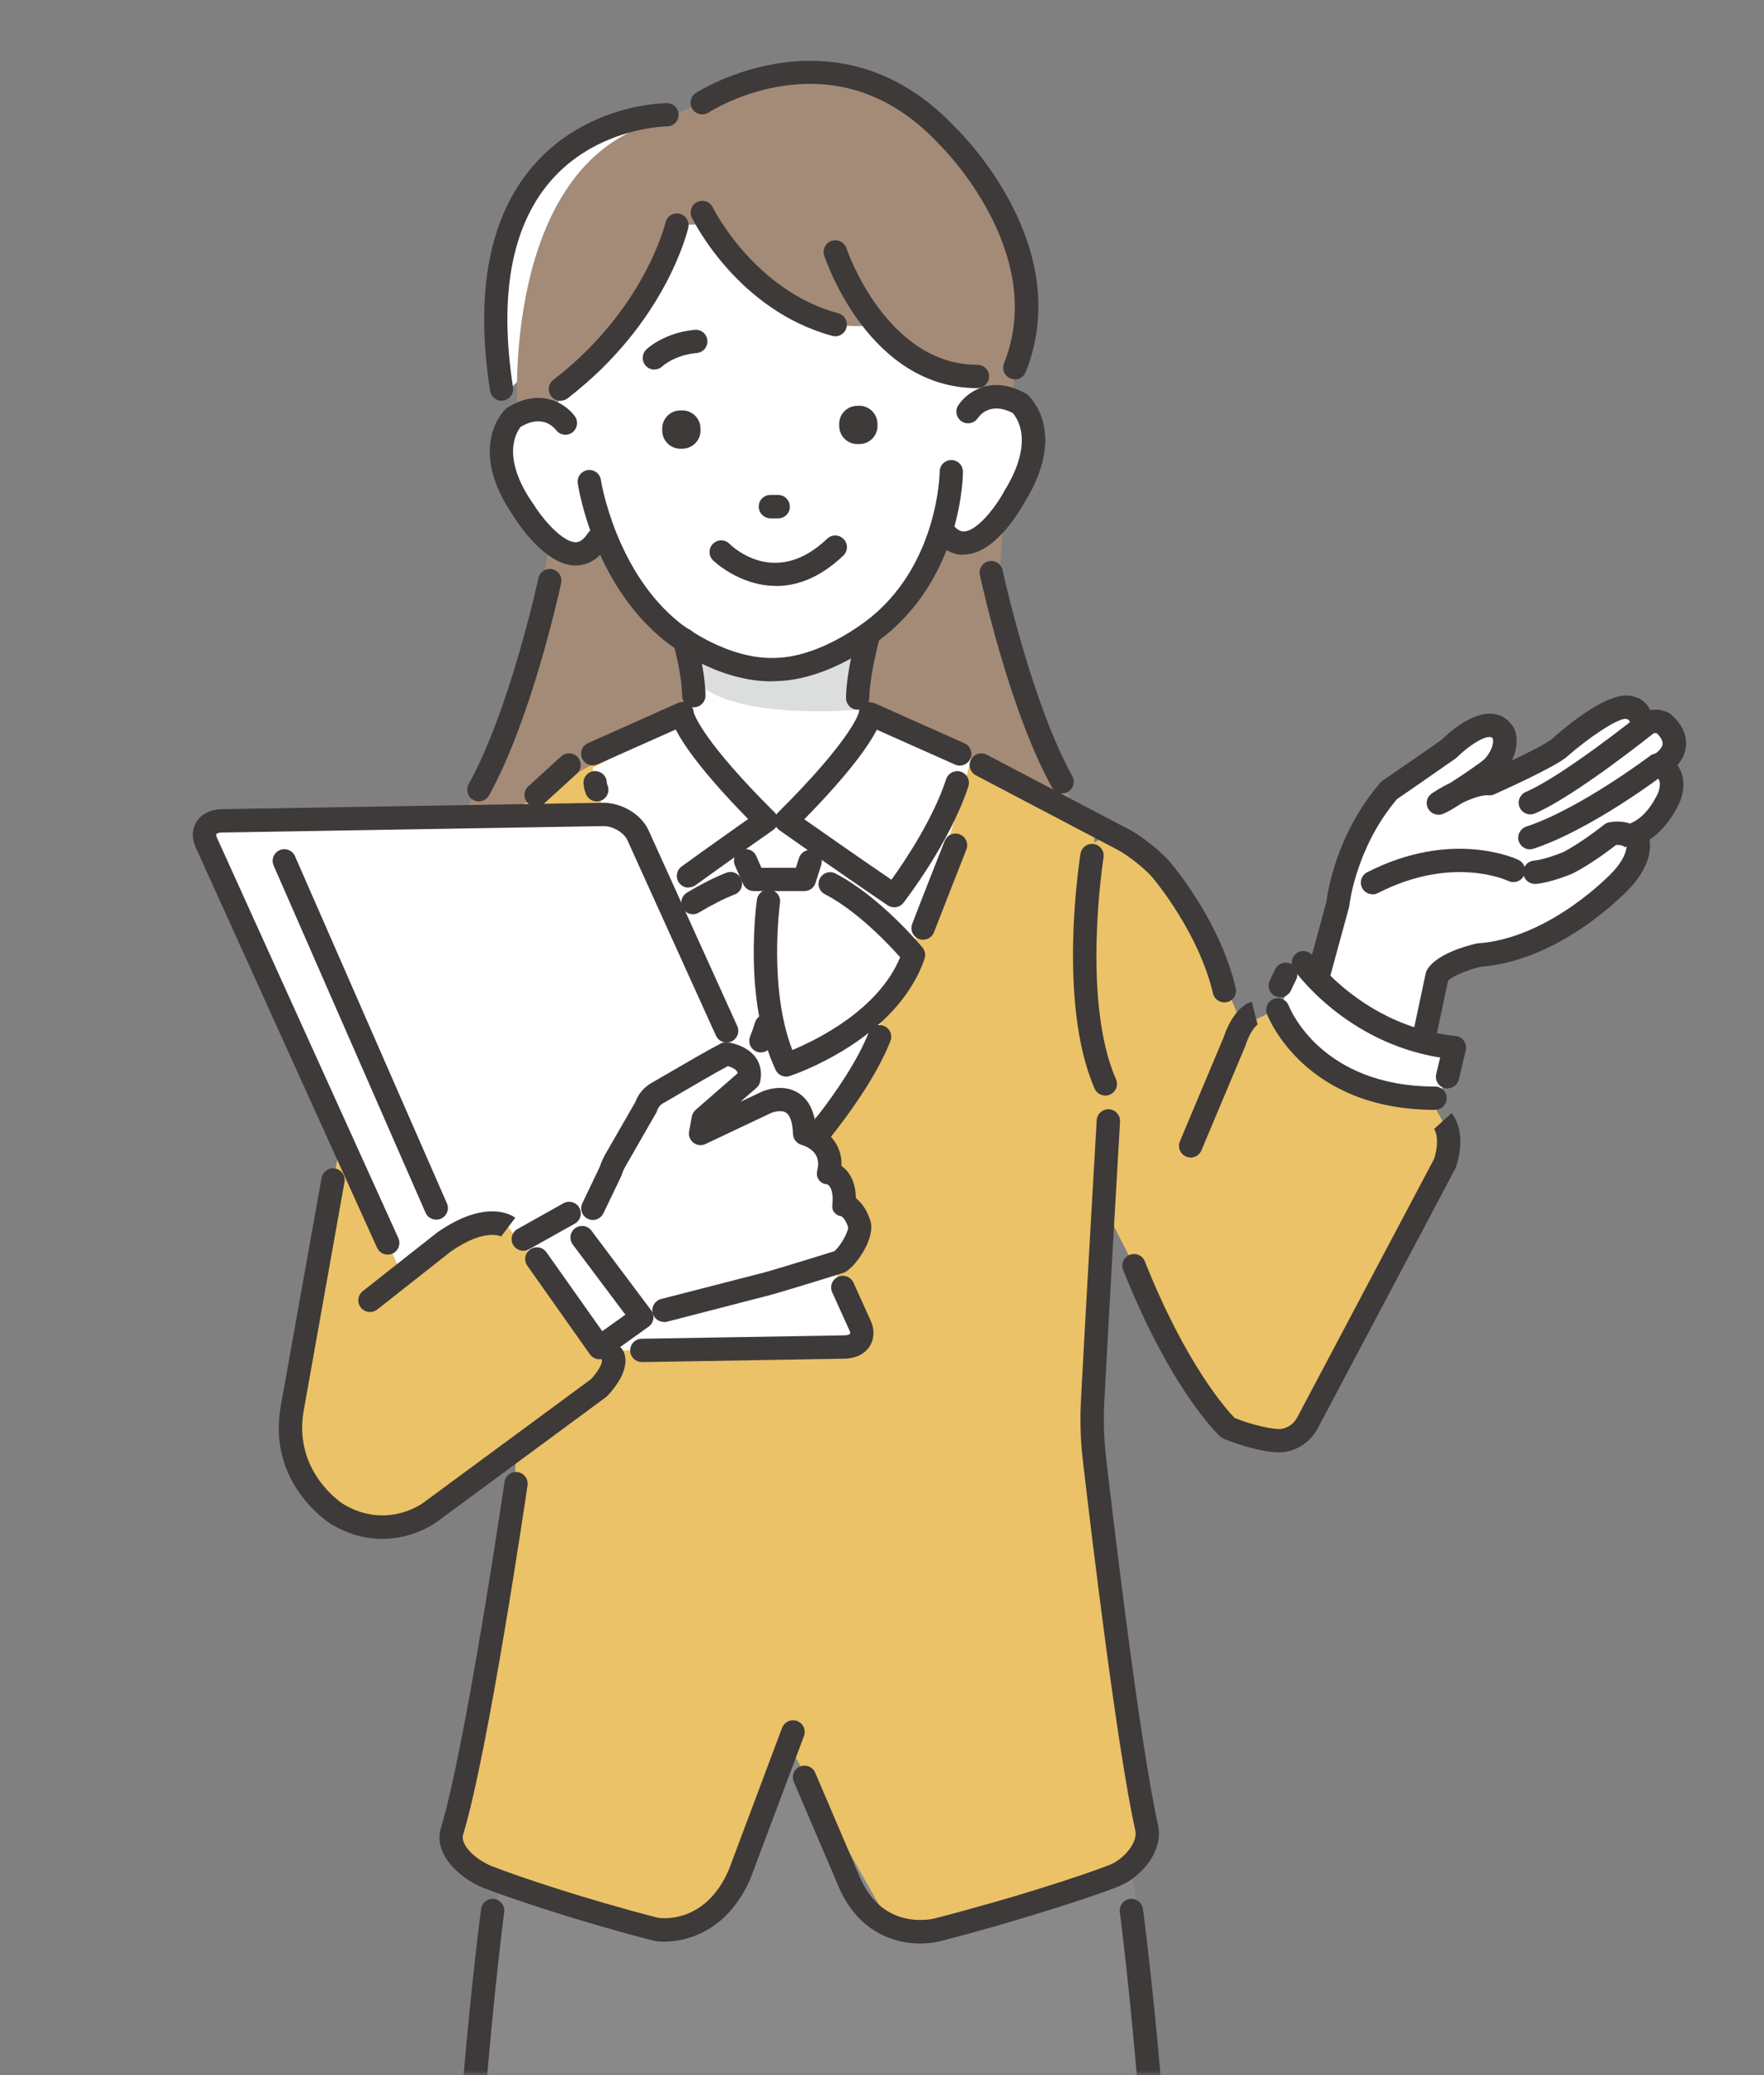 <svg width="170" height="200" viewBox="0 0 170 200" fill="none" xmlns="http://www.w3.org/2000/svg">
<rect x="0" y="0" width="170" height="200" fill="#808080" stroke="none"/>
<mask id="mask0_6_1618" style="mask-type:luminance" maskUnits="userSpaceOnUse" x="0" y="0" width="170" height="200">
<path d="M-3.05176e-05 200L170 200L170 0L-3.05176e-05 0L-3.05176e-05 200Z" fill="white"/>
</mask>
<g mask="url(#mask0_6_1618)">
<path d="M48.34 37.5C48.34 37.5 45.29 24.67 51.89 17.12C51.89 17.12 57.93 10.43 67.05 10.94L61.49 25.45L48.34 38.27V37.5Z" fill="white"/>
<path d="M49.86 39.48C49.86 39.48 48.34 16.12 63.06 11.83L67.68 9.9C67.68 9.9 79.07 1.22 91.68 14.15C91.68 14.15 102.16 21.24 97.81 35.44L96.13 57.77C96.13 57.77 99.33 69.38 102.36 75.35C102.36 75.35 104.29 78.83 104.29 82.2L43.19 81.73C43.19 81.73 45.51 76.72 48.57 70.82C48.57 70.82 51.37 63.38 52.96 52.18L49.86 39.48Z" fill="#A48B78"/>
<path d="M53.97 25.49C53.97 25.49 52.51 37.38 54.5 40.79C54.5 40.79 49.16 37.11 48.34 43.74C48.34 43.74 49.52 56.03 57.84 52.69C57.84 52.69 63.26 65.91 74.76 65.44C74.76 65.44 87.85 64.15 90.54 50.71C90.54 50.71 94.33 55.54 97.98 47.55C97.98 47.55 104.65 37.55 94.48 38.79L95.15 26.48L81.17 16.83L62.38 16.14L53.96 25.51L53.97 25.49Z" fill="white"/>
<path d="M65.23 21.69C65.23 21.69 59.27 33.18 54.57 36.33L52.97 39.67L50.7 37.5L52.54 24.28C52.54 24.28 57.55 9.17 81.14 13.16L95.22 23.25L95.88 36.34C95.88 36.34 90.79 36.49 84.46 31.2C84.46 31.2 79.78 32.76 74.25 27.84L69.52 21.57L65.24 21.69H65.23Z" fill="#A48B78"/>
<path d="M33.4 106.85L29.92 125.91L37.26 127.33L40.98 116.41L33.4 106.85Z" fill="#EBC267"/>
<path d="M123.02 108.82L128.94 87.12C128.94 87.12 129.54 81.19 133.89 76.16C133.89 76.16 136.28 74.53 139.65 72.16C139.65 72.16 143.53 68.23 144.92 70.72C144.92 70.72 145.51 72.08 143.96 73.86C143.64 74.31 138.97 77.4 138.64 77.39C138.64 77.39 141.64 75.36 143.56 75.52C143.56 75.52 148.81 73.18 150.19 72.15C150.19 72.15 155.63 67.33 157.22 68.25C157.22 68.25 158.12 68.28 158.3 69.98C158.3 69.98 159.19 69.15 160.29 69.7C160.29 69.7 162.96 71.77 159.86 73.77C159.86 73.77 161.73 74.32 160.87 76.78C160.87 76.78 159.79 79.48 157.61 80.37C157.61 80.37 158.79 82.05 156.27 84.8C156.27 84.8 150.01 91.55 142.49 92.05C142.49 92.05 139.14 92.83 138.49 94.08L134.11 114.77C134.11 114.77 126.49 113.15 123.02 108.83V108.82Z" fill="white"/>
<path d="M134.11 115.88C134.03 115.88 133.95 115.88 133.88 115.86C133.55 115.79 125.83 114.1 122.15 109.53C121.92 109.25 121.85 108.88 121.94 108.53L127.83 86.91C127.93 86.06 128.77 80.37 133.03 75.43C133.09 75.36 133.17 75.29 133.25 75.24C133.27 75.22 135.64 73.61 138.92 71.31C139.54 70.7 141.89 68.52 143.95 68.81C144.53 68.89 145.34 69.19 145.9 70.18C145.92 70.21 145.93 70.24 145.95 70.28C146.02 70.44 146.5 71.67 145.7 73.3C147.21 72.58 148.84 71.76 149.49 71.28C152.14 68.94 155.63 66.39 157.57 67.18C158.05 67.29 158.64 67.65 159.04 68.44C159.57 68.35 160.17 68.39 160.8 68.7C160.87 68.73 160.93 68.77 160.99 68.82C161.15 68.95 162.57 70.09 162.49 71.78C162.46 72.49 162.18 73.15 161.65 73.75C161.74 73.87 161.82 74 161.9 74.15C162.33 75 162.35 76.01 161.94 77.16C161.94 77.18 161.93 77.19 161.92 77.21C161.87 77.32 160.93 79.64 158.97 80.93C159.13 81.96 158.92 83.59 157.1 85.57C156.83 85.86 150.5 92.6 142.66 93.18C141.32 93.51 139.9 94.13 139.55 94.53L135.21 115.01C135.15 115.3 134.97 115.56 134.72 115.72C134.54 115.84 134.32 115.9 134.11 115.9V115.88ZM124.26 108.54C126.78 111.29 131.21 112.8 133.25 113.38L137.39 93.84C137.41 93.74 137.45 93.64 137.49 93.55C138.32 91.97 141.33 91.16 142.23 90.95C142.29 90.94 142.35 90.93 142.41 90.92C149.39 90.45 155.39 84.09 155.44 84.02C157.12 82.19 156.75 81.15 156.67 80.99C156.45 80.72 156.4 80.4 156.48 80.06C156.56 79.71 156.85 79.46 157.18 79.33C158.79 78.67 159.71 76.61 159.81 76.38C160.19 75.27 159.79 74.94 159.51 74.84C159.09 74.72 158.79 74.36 158.73 73.93C158.67 73.49 158.88 73.07 159.25 72.83C159.87 72.43 160.21 72.03 160.23 71.69C160.25 71.32 159.92 70.9 159.68 70.68C159.37 70.59 159.11 70.77 159.04 70.84C158.73 71.13 158.29 71.21 157.89 71.06C157.49 70.91 157.22 70.54 157.17 70.12C157.12 69.64 157 69.43 156.96 69.37C156.87 69.35 156.78 69.32 156.7 69.28C155.92 69.22 153.21 70.99 150.92 73.01C150.9 73.03 150.87 73.05 150.84 73.07C149.4 74.14 144.54 76.32 144 76.56C143.83 76.64 143.64 76.67 143.45 76.65C142.8 76.6 141.82 76.96 140.93 77.38C139.12 78.54 138.9 78.53 138.59 78.52C138.1 78.51 137.68 78.18 137.54 77.71C137.4 77.24 137.59 76.74 137.99 76.47C138.15 76.36 138.88 75.88 139.84 75.41C141.12 74.59 142.74 73.47 143.07 73.16C143.07 73.16 143.08 73.14 143.09 73.14C143.97 72.13 143.91 71.41 143.87 71.2C143.77 71.06 143.69 71.05 143.64 71.04C142.9 70.93 141.3 72.1 140.43 72.97C140.38 73.02 140.33 73.06 140.28 73.1C137.37 75.14 135.16 76.66 134.63 77.02C130.65 81.71 130.05 87.2 130.04 87.25C130.04 87.31 130.02 87.37 130.01 87.43L124.25 108.56L124.26 108.54ZM143.08 73.16C143.08 73.16 143.05 73.19 143.04 73.21C143.05 73.19 143.06 73.18 143.08 73.16Z" fill="#3E3A39"/>
<path d="M147.44 81.86C146.97 81.86 146.53 81.56 146.37 81.09C146.18 80.5 146.5 79.87 147.08 79.67C152.27 77.95 158.96 72.89 159.03 72.84C159.52 72.46 160.23 72.56 160.6 73.05C160.98 73.54 160.88 74.25 160.39 74.62C160.1 74.84 153.34 79.96 147.79 81.8C147.67 81.84 147.55 81.86 147.44 81.86Z" fill="#3E3A39"/>
<path d="M147.48 78.49C147.04 78.49 146.63 78.23 146.45 77.81C146.21 77.24 146.47 76.58 147.04 76.33C150.59 74.81 157.87 68.98 157.94 68.93C158.42 68.54 159.13 68.62 159.52 69.1C159.91 69.58 159.83 70.29 159.35 70.68C159.04 70.93 151.75 76.76 147.92 78.4C147.78 78.46 147.63 78.49 147.48 78.49Z" fill="#3E3A39"/>
<path d="M147.92 85.19C147.35 85.19 146.86 84.76 146.8 84.18C146.74 83.56 147.19 83.01 147.81 82.95C148.75 82.86 150.14 82.34 150.64 82.13C152.37 81.25 154.57 79.5 154.59 79.48C154.74 79.36 154.91 79.28 155.1 79.25C157.21 78.89 158.32 80.01 158.64 80.74L156.58 81.65C156.58 81.65 156.58 81.67 156.61 81.7C156.59 81.66 156.4 81.39 155.74 81.44C155.07 81.96 153.21 83.35 151.61 84.16C151.59 84.17 151.57 84.18 151.55 84.19C151.47 84.23 149.53 85.05 148.03 85.19C147.99 85.19 147.95 85.19 147.92 85.19Z" fill="#3E3A39"/>
<path d="M132.27 86.19C131.86 86.19 131.47 85.97 131.27 85.58C130.99 85.03 131.2 84.35 131.76 84.07C139.91 79.89 146.08 82.75 146.34 82.88C146.9 83.15 147.14 83.82 146.87 84.38C146.6 84.94 145.93 85.17 145.37 84.91C145.14 84.8 139.89 82.43 132.78 86.08C132.62 86.16 132.44 86.2 132.27 86.2V86.19Z" fill="#3E3A39"/>
<path d="M138.49 107.16C138.49 107.16 140.18 109.27 139.26 112.13L126.01 137.15C125.54 138.04 124.67 138.67 123.68 138.83C122.65 139 120.05 138.35 118.35 137.62C118.35 137.62 113.86 133.46 109.29 121.99L103.4 110.44L101 83.72L107.02 80.31C107.02 80.31 112.22 84.46 116.42 90.97L119.73 98.85L124.42 96.66L137.38 103.12L138.51 107.15L138.49 107.16Z" fill="#EBC267"/>
<path d="M40.84 83.07L45.29 102.09L49.85 136.2L49.57 144.05L43.56 177.7C43.56 177.7 58.66 187.6 76.43 188.22C87.78 188.62 102.51 184.2 110.51 178.2L105.35 138.22L107.36 105.83L103.94 94.98L105.52 80.29L87.15 70.33L64.84 69.19L40.83 83.05L40.84 83.07Z" fill="#EBC267"/>
<path d="M66.86 62.1L66.46 69.23L57.12 73.99C57.12 73.99 64.54 108.21 75.77 108.67C84.77 109.04 93.56 73.23 93.58 73.07C93.62 72.74 82.84 68.38 82.84 68.38L83.64 61.4L66.86 62.09V62.1Z" fill="white"/>
<path d="M67 61.5C67 61.5 74.71 66.19 82.07 61.32L83.73 60.31L82.84 68.38C82.84 68.38 70.63 69.59 67 65.58V61.49V61.5Z" fill="#DCDDDD"/>
<path d="M66.86 68.17C66.25 68.17 65.75 67.68 65.74 67.07C65.69 64.79 64.89 62.04 64.88 62.01C64.7 61.41 65.04 60.79 65.64 60.61C66.24 60.43 66.86 60.77 67.04 61.37C67.08 61.49 67.94 64.44 67.99 67.02C68 67.64 67.51 68.15 66.89 68.17H66.87H66.86Z" fill="#3E3A39"/>
<path d="M82.65 68.4H82.63C82.01 68.39 81.52 67.87 81.53 67.25C81.58 64.68 82.52 61.26 82.56 61.11C82.73 60.51 83.35 60.16 83.94 60.33C84.54 60.5 84.89 61.11 84.72 61.71C84.72 61.74 83.82 65.01 83.77 67.3C83.76 67.91 83.26 68.4 82.65 68.4Z" fill="#3E3A39"/>
<path d="M74.36 65.67C68.98 65.67 64.36 62 64.16 61.84C57.2 56.34 55.74 46.99 55.68 46.59C55.59 45.98 56.01 45.4 56.63 45.31C57.25 45.22 57.82 45.64 57.91 46.26C57.92 46.35 59.31 55.13 65.57 60.08C65.62 60.12 70 63.58 74.71 63.41C79.46 63.31 84.06 59.39 84.1 59.35C90.45 54.03 90.56 45.54 90.56 45.46C90.56 44.84 91.06 44.34 91.68 44.34C92.3 44.34 92.8 44.84 92.8 45.46C92.8 45.85 92.71 55.06 85.55 61.06C85.35 61.23 80.32 65.54 74.76 65.65C74.62 65.65 74.49 65.65 74.35 65.65L74.36 65.67Z" fill="#3E3A39"/>
<path d="M63.06 35.62C62.77 35.62 62.48 35.51 62.26 35.28C61.83 34.84 61.84 34.12 62.28 33.69C62.35 33.62 63.97 32.07 66.95 31.79C67.57 31.73 68.12 32.19 68.17 32.8C68.23 33.42 67.77 33.97 67.16 34.02C65 34.22 63.86 35.28 63.85 35.29C63.63 35.5 63.35 35.61 63.07 35.61L63.06 35.62Z" fill="#3E3A39"/>
<path d="M75 49.96H74.23C73.61 49.94 73.11 49.43 73.12 48.81C73.12 48.19 73.64 47.7 74.26 47.7H75.01C75.63 47.72 76.13 48.23 76.12 48.85C76.12 49.46 75.61 49.96 75 49.96Z" fill="#3E3A39"/>
<path d="M82.765 39.109L82.575 39.114C81.609 39.14 80.847 39.945 80.874 40.911L80.879 41.101C80.905 42.067 81.71 42.829 82.676 42.802L82.866 42.797C83.832 42.771 84.594 41.966 84.567 41L84.562 40.81C84.536 39.844 83.731 39.082 82.765 39.109Z" fill="#3E3A39"/>
<path d="M65.708 39.555L65.518 39.56C64.552 39.587 63.79 40.391 63.817 41.358L63.822 41.547C63.849 42.514 64.653 43.275 65.619 43.248L65.809 43.243C66.775 43.217 67.537 42.412 67.51 41.446L67.505 41.256C67.479 40.29 66.674 39.528 65.708 39.555Z" fill="#3E3A39"/>
<path d="M74.79 56.47C71.25 56.47 68.75 54.04 68.71 54C68.27 53.56 68.27 52.85 68.71 52.41C69.15 51.97 69.86 51.97 70.3 52.41C70.75 52.85 74.83 56.59 79.72 51.92C80.17 51.49 80.88 51.51 81.31 51.96C81.74 52.41 81.72 53.12 81.27 53.55C78.95 55.76 76.72 56.48 74.79 56.48V56.47Z" fill="#3E3A39"/>
<path d="M117.99 96.61C117.48 96.61 117.02 96.26 116.9 95.75C115.54 89.99 111.48 85.07 111.02 84.52C110.33 83.71 108.55 82.31 107.62 81.86L94.05 74.73C93.5 74.44 93.29 73.76 93.58 73.21C93.87 72.66 94.55 72.45 95.1 72.74L108.64 79.85C109.84 80.43 111.84 82 112.74 83.07C113.55 84.02 117.64 89.09 119.09 95.23C119.23 95.83 118.86 96.44 118.26 96.58C118.17 96.6 118.09 96.61 118 96.61H117.99Z" fill="#3E3A39"/>
<path d="M51.67 77.75C51.36 77.75 51.06 77.63 50.84 77.38C50.42 76.92 50.45 76.21 50.91 75.79L54.08 72.9C54.54 72.48 55.25 72.51 55.67 72.97C56.09 73.43 56.06 74.14 55.6 74.56L52.43 77.45C52.21 77.65 51.94 77.74 51.67 77.74V77.75Z" fill="#3E3A39"/>
<path d="M48.47 139.35C47.87 139.35 47.37 138.88 47.35 138.27C47.17 133.72 44.41 104.86 44.38 104.57C44.32 103.95 44.77 103.4 45.39 103.34C46.01 103.28 46.56 103.73 46.62 104.35C46.73 105.54 49.41 133.57 49.6 138.18C49.62 138.8 49.14 139.32 48.52 139.35C48.5 139.35 48.49 139.35 48.47 139.35Z" fill="#3E3A39"/>
<path d="M55.49 54.51C55.49 54.51 55.46 54.51 55.45 54.51C52.54 54.47 49.91 50.42 49.54 49.83C44.91 43.17 48.55 39.59 48.71 39.44L48.79 39.36L48.88 39.3C52.11 37.27 54.56 38.95 55.4 40.12C55.76 40.62 55.65 41.33 55.14 41.69C54.64 42.05 53.94 41.94 53.58 41.44C53.37 41.17 52.26 39.91 50.19 41.13C49.84 41.55 48.17 43.95 51.39 48.57L51.43 48.62C52.36 50.12 54.22 52.24 55.47 52.26C55.62 52.26 56.08 52.26 56.64 51.41C56.98 50.89 57.67 50.74 58.19 51.08C58.71 51.42 58.86 52.11 58.52 52.63C57.52 54.17 56.32 54.5 55.48 54.5L55.49 54.51Z" fill="#3E3A39"/>
<path d="M92.88 53.48C92.05 53.48 90.93 53.16 89.92 51.77C89.55 51.27 89.66 50.57 90.16 50.2C90.66 49.83 91.36 49.94 91.73 50.44C92.33 51.26 92.79 51.23 92.94 51.22C94.18 51.14 95.93 48.92 96.77 47.36L96.8 47.3C99.75 42.54 97.98 40.23 97.59 39.8C95.46 38.7 94.42 40.02 94.23 40.3C93.89 40.81 93.19 40.95 92.68 40.62C92.17 40.28 92.01 39.6 92.34 39.08C93.12 37.86 95.47 36.05 98.8 37.9L98.9 37.95L98.99 38.02C99.16 38.16 102.99 41.54 98.73 48.44C98.39 49.05 96 53.24 93.09 53.44C93.02 53.44 92.95 53.44 92.87 53.44L92.88 53.48Z" fill="#3E3A39"/>
<path d="M76.43 113.25C76.16 113.25 75.88 113.15 75.67 112.95C75.22 112.53 75.19 111.82 75.61 111.36C75.67 111.3 81.6 104.87 83.72 99.51C83.95 98.93 84.6 98.65 85.18 98.88C85.76 99.11 86.04 99.76 85.81 100.34C83.53 106.1 77.51 112.62 77.25 112.9C77.03 113.14 76.73 113.26 76.43 113.26V113.25Z" fill="#3E3A39"/>
<path d="M114.74 111.56C114.59 111.56 114.45 111.53 114.31 111.47C113.74 111.23 113.47 110.57 113.71 110L117.91 100.01C118.87 97.13 120.35 96.61 120.63 96.54L121.19 98.72C121.19 98.72 121.22 98.72 121.28 98.69C121.28 98.69 120.6 99.02 120.03 100.76L120 100.85L115.78 110.88C115.6 111.31 115.18 111.57 114.74 111.57V111.56Z" fill="#3E3A39"/>
<path d="M106.52 105.59C106.09 105.59 105.67 105.34 105.49 104.92C101.88 96.66 104.04 82.86 104.13 82.28C104.23 81.67 104.81 81.25 105.42 81.35C106.03 81.45 106.45 82.02 106.35 82.64C106.33 82.78 104.2 96.37 107.55 104.02C107.8 104.59 107.54 105.25 106.97 105.5C106.82 105.56 106.67 105.59 106.52 105.59Z" fill="#3E3A39"/>
<path d="M45.11 101.05C44.96 101.05 44.81 101.02 44.66 100.96C44.09 100.71 43.83 100.05 44.08 99.48C47.41 91.87 45.54 82.79 45.52 82.7C45.39 82.09 45.78 81.5 46.38 81.37C46.99 81.24 47.58 81.63 47.71 82.23C47.8 82.63 49.76 92.1 46.13 100.38C45.95 100.8 45.53 101.05 45.1 101.05H45.11Z" fill="#3E3A39"/>
<path d="M75.36 87.49C75.36 87.49 75.72 96.93 72.02 103C72.02 103 62.64 98.75 60.91 91.16C60.91 91.16 65.28 86.88 69.61 85.19L74.4 83.71L75.36 87.48V87.49Z" fill="white"/>
<path d="M74.07 86.85C74.07 86.85 72.73 96.2 75.77 102.63C75.77 102.63 85.54 99.39 88.05 92.02C88.05 92.02 84.15 87.3 80.02 85.17L75.41 83.2L74.06 86.85H74.07Z" fill="white"/>
<path d="M71.3 81.65L72.66 84.76H77.53L78.52 81.66L74.93 79.8L71.3 81.65Z" fill="white"/>
<path d="M77.53 85.88H72.65C72.2 85.88 71.8 85.62 71.62 85.21L70.83 83.42C70.58 82.85 70.83 82.19 71.41 81.94C71.98 81.69 72.64 81.94 72.89 82.52L73.38 83.64H76.7L77 82.7C77.19 82.11 77.82 81.78 78.41 81.97C79 82.16 79.33 82.79 79.14 83.38L78.59 85.1C78.44 85.57 78.01 85.88 77.52 85.88H77.53Z" fill="#3E3A39"/>
<path d="M57.51 77.24C57.03 77.24 56.59 76.93 56.44 76.45L56.37 76.24C56.3 76.04 56.29 75.96 56.26 75.75L56.24 75.58C56.16 74.96 56.6 74.4 57.22 74.33C57.84 74.26 58.4 74.69 58.47 75.31L58.5 75.54L58.58 75.78C58.77 76.37 58.44 77 57.85 77.19C57.74 77.23 57.62 77.24 57.51 77.24Z" fill="#3E3A39"/>
<path d="M66.35 85.55C66 85.55 65.66 85.39 65.44 85.08C65.08 84.58 65.19 83.87 65.69 83.51C68.38 81.56 70.77 79.88 72.1 78.94C67.68 74.43 65.86 71.76 65.12 70.31L57.58 73.67C57.01 73.92 56.35 73.67 56.1 73.1C55.85 72.53 56.1 71.87 56.67 71.62L65.27 67.78C65.61 67.63 66.01 67.6 66.33 67.8C66.64 68 66.83 68.28 66.85 68.64C66.94 68.97 67.86 71.55 74.64 78.29C74.88 78.53 75 78.85 74.97 79.19C74.94 79.52 74.77 79.82 74.49 80.01C74.46 80.03 71.09 82.38 67.02 85.32C66.82 85.46 66.59 85.53 66.36 85.53L66.35 85.55Z" fill="#3E3A39"/>
<path d="M86.17 87.44C85.95 87.44 85.73 87.38 85.54 87.25C80.64 83.93 75.18 80.06 75.12 80.02C74.85 79.83 74.68 79.53 74.65 79.2C74.62 78.87 74.74 78.54 74.98 78.31C81.76 71.57 82.68 68.99 82.77 68.66C82.79 68.3 82.98 68.02 83.29 67.82C83.61 67.62 84 67.65 84.35 67.8L92.95 71.64C93.52 71.89 93.77 72.56 93.52 73.12C93.27 73.69 92.6 73.94 92.04 73.69L84.5 70.33C83.76 71.78 81.94 74.45 77.51 78.96C79.2 80.15 82.6 82.53 85.91 84.79C87.15 83.06 89.92 78.97 91.18 75.1C91.37 74.51 92.01 74.19 92.6 74.38C93.19 74.57 93.51 75.21 93.32 75.8C91.55 81.22 87.24 86.78 87.06 87.02C86.84 87.3 86.51 87.45 86.17 87.45V87.44Z" fill="#3E3A39"/>
<path d="M125.6 92.8C125.6 92.8 130.67 100.02 140.17 100.98L138.72 105.84C127.83 107.03 123.15 97.33 123.15 97.33L125.61 92.8H125.6Z" fill="white"/>
<path d="M138.3 106.97C125.76 106.97 122.24 98.11 122.1 97.73C121.88 97.15 122.17 96.5 122.75 96.28C123.33 96.06 123.98 96.35 124.2 96.93C124.32 97.24 127.36 104.72 138.3 104.72C138.92 104.72 139.42 105.22 139.42 105.84C139.42 106.46 138.92 106.96 138.3 106.96V106.97Z" fill="#3E3A39"/>
<path d="M139.5 104.91C139.41 104.91 139.32 104.9 139.24 104.88C138.64 104.74 138.27 104.13 138.41 103.52L138.79 101.93C129.72 100.47 124.9 93.74 124.69 93.44C124.33 92.93 124.46 92.23 124.96 91.87C125.47 91.51 126.17 91.64 126.52 92.14C126.57 92.21 131.44 98.96 140.28 99.85C140.6 99.88 140.9 100.05 141.08 100.32C141.27 100.58 141.33 100.92 141.26 101.23L140.59 104.03C140.47 104.55 140.01 104.89 139.5 104.89V104.91Z" fill="#3E3A39"/>
<path d="M123.38 96.12C123.22 96.12 123.05 96.08 122.9 96.01C122.34 95.74 122.1 95.07 122.37 94.51L122.89 93.42C123.16 92.86 123.83 92.62 124.39 92.89C124.95 93.16 125.19 93.83 124.92 94.39L124.4 95.48C124.21 95.88 123.8 96.12 123.38 96.12Z" fill="#3E3A39"/>
<path d="M123.29 139.98C121.72 139.98 119.25 139.23 117.9 138.65C117.78 138.6 117.68 138.53 117.58 138.44C117.39 138.26 112.85 133.98 108.24 122.4C108.01 121.82 108.29 121.17 108.87 120.94C109.45 120.71 110.1 120.99 110.33 121.57C114.3 131.54 118.23 135.89 118.98 136.66C120.68 137.36 122.84 137.82 123.49 137.72C124.13 137.62 124.7 137.2 125.01 136.62L138.21 111.69C138.84 109.65 138.21 108.8 138.19 108.77L138.22 108.8L139.88 107.28C140.04 107.46 141.41 109.09 140.32 112.47C140.3 112.53 140.27 112.59 140.24 112.65L126.99 137.67C126.35 138.87 125.18 139.72 123.84 139.94C123.67 139.97 123.48 139.98 123.28 139.98H123.29Z" fill="#3E3A39"/>
<path d="M38.06 121.35L19.86 81.18C19.35 80.06 20.02 79.13 21.36 79.11L58.13 78.49C59.46 78.47 60.96 79.36 61.46 80.48L82.87 127.74C83.38 128.86 82.71 129.79 81.37 129.81L42.3 130.43L38.05 121.34L38.06 121.35Z" fill="white"/>
<path d="M59.27 111.86L62.25 106.67C62.44 106.1 62.83 105.62 63.36 105.33C64.81 104.51 67.76 102.72 69.97 101.56C69.97 101.56 72.61 101.88 72.15 103.99L67.76 107.81L67.5 109.24L73.84 106.24C73.84 106.24 77.4 104.62 77.54 109.26C77.54 109.26 80.61 110.1 79.86 113.03C79.86 113.03 81.61 113.24 81.34 116.12C81.34 116.12 82.27 116.3 82.81 117.96C83.12 118.92 81.77 121.06 80.93 121.61C80.93 121.61 74.06 123.75 73.39 123.87L59.97 127.34C59.97 127.34 55.86 121.67 55.03 119.94L58.85 112.86C58.95 112.51 59.1 112.18 59.28 111.86H59.27Z" fill="white"/>
<path d="M63.99 127.41C63.49 127.41 63.03 127.07 62.9 126.57C62.74 125.97 63.11 125.36 63.71 125.2L73.1 122.78C73.1 122.78 73.16 122.77 73.19 122.76C73.63 122.68 77.2 121.59 80.41 120.59C80.97 120.13 81.78 118.73 81.73 118.26C81.49 117.53 81.18 117.28 81.07 117.21C80.79 117.19 80.6 117.07 80.4 116.85C80.19 116.62 80.19 116.32 80.22 116.01C80.34 114.71 79.96 114.23 79.7 114.14C79.37 114.13 79.11 113.97 78.91 113.71C78.7 113.44 78.69 113.08 78.77 112.75C79.2 111.05 77.71 110.48 77.24 110.34C76.77 110.2 76.44 109.78 76.42 109.29C76.39 108.22 76.15 107.48 75.74 107.23C75.29 106.95 74.54 107.17 74.31 107.27L67.99 110.26C67.61 110.44 67.16 110.39 66.83 110.14C66.5 109.88 66.33 109.46 66.41 109.05L66.67 107.62C66.72 107.37 66.85 107.14 67.04 106.97L71.09 103.44C71.08 103.33 71.04 103.27 71.01 103.24C70.86 103.02 70.48 102.85 70.15 102.75C68.77 103.49 67.13 104.45 65.8 105.23C65.06 105.66 64.41 106.05 63.92 106.32C63.64 106.48 63.43 106.73 63.33 107.04C63.31 107.11 63.28 107.18 63.24 107.25L60.26 112.44C60.12 112.68 60.01 112.94 59.93 113.2C59.91 113.26 59.89 113.31 59.87 113.36L58.15 116.94C57.88 117.5 57.21 117.74 56.65 117.47C56.09 117.2 55.85 116.53 56.12 115.97L57.8 112.46C57.93 112.06 58.1 111.68 58.3 111.31L61.23 106.21C61.52 105.42 62.08 104.77 62.81 104.36C63.29 104.09 63.93 103.71 64.66 103.29C66.13 102.43 67.96 101.36 69.45 100.58C69.65 100.47 69.88 100.43 70.11 100.46C70.3 100.48 71.97 100.72 72.84 101.94C73.16 102.39 73.49 103.16 73.26 104.24C73.21 104.48 73.08 104.69 72.9 104.85L71.36 106.19L73.37 105.24C73.58 105.14 75.38 104.37 76.92 105.33C77.87 105.92 78.44 106.98 78.61 108.48C79.9 109.1 81.19 110.41 81.09 112.37C81.8 112.87 82.46 113.82 82.48 115.48C82.95 115.84 83.5 116.49 83.87 117.62C84.4 119.25 82.64 121.84 81.53 122.56C81.44 122.62 81.35 122.66 81.25 122.69C79.66 123.18 74.53 124.78 73.63 124.97L64.27 127.39C64.18 127.41 64.08 127.43 63.99 127.43V127.41Z" fill="#3E3A39"/>
<path d="M35.65 125.33L42.74 119.74C46.99 116.76 48.98 118.27 48.98 118.27L59.04 130.7C59.04 130.7 59.67 131.65 57.71 133.77L41.47 145.75C41.47 145.75 37.37 148.88 32.45 145.91C32.45 145.91 27.01 142.47 28.15 135.81L29.92 125.9L35.65 125.32V125.33Z" fill="#EBC267"/>
<path d="M35.65 126.45C35.32 126.45 34.99 126.3 34.77 126.02C34.39 125.53 34.47 124.83 34.96 124.44L42.05 118.85C42.05 118.85 42.08 118.82 42.1 118.81C46.88 115.45 49.39 117.16 49.66 117.37L48.3 119.16C48.3 119.16 48.31 119.17 48.34 119.19C48.32 119.19 46.79 118.28 43.42 120.64L36.36 126.21C36.15 126.37 35.91 126.45 35.67 126.45H35.65Z" fill="#3E3A39"/>
<path d="M36.83 148.32C35.35 148.32 33.66 147.95 31.87 146.87C31.6 146.7 25.79 142.94 27.04 135.62L30.99 113.53C31.1 112.92 31.68 112.51 32.29 112.62C32.9 112.73 33.31 113.31 33.2 113.92L29.26 136C28.27 141.8 32.86 144.82 33.06 144.95C37.25 147.48 40.76 144.87 40.79 144.84L56.96 132.92C57.84 131.95 58.02 131.34 58.02 131.15C57.8 130.66 57.96 130.06 58.43 129.76C58.95 129.42 59.65 129.56 59.99 130.08C60.25 130.48 60.92 131.97 58.54 134.53C58.49 134.58 58.44 134.63 58.38 134.67L42.14 146.65C42.02 146.74 39.9 148.32 36.84 148.32H36.83Z" fill="#3E3A39"/>
<path d="M50.57 119.69L54.99 117.21L61.85 126.97L57.77 129.89L50.57 119.69Z" fill="white"/>
<path d="M57.77 131.01C57.71 131.01 57.64 131.01 57.58 130.99C57.29 130.94 57.02 130.77 56.85 130.53L50.82 121.99C50.46 121.48 50.58 120.78 51.09 120.42C51.6 120.06 52.3 120.18 52.66 120.69L58.04 128.3L60.27 126.71L55.2 119.95C54.83 119.45 54.93 118.75 55.42 118.38C55.92 118.01 56.62 118.11 56.99 118.6L62.75 126.28C62.93 126.52 63.01 126.83 62.96 127.13C62.91 127.43 62.75 127.7 62.5 127.87L58.42 130.79C58.23 130.93 58 131 57.77 131V131.01Z" fill="#3E3A39"/>
<path d="M50.43 120.55C50.04 120.55 49.66 120.34 49.45 119.98C49.15 119.44 49.34 118.75 49.88 118.45L54.3 115.97C54.84 115.67 55.53 115.86 55.83 116.4C56.13 116.94 55.94 117.63 55.4 117.93L50.98 120.41C50.81 120.51 50.62 120.55 50.43 120.55Z" fill="#3E3A39"/>
<path d="M48.24 181.92C47.06 183.7 41.27 237.45 46.59 250.09C46.59 250.09 89.23 258.75 110.52 248.6C110.52 248.6 113.85 205.43 108.91 179.73L86.08 186L76.44 168.96L68.89 184.13L64.85 186.58L48.24 181.92Z" fill="#898989"/>
<path d="M64.08 187.14C63.68 187.14 63.33 187.11 63.02 187.05C62.99 187.05 62.97 187.04 62.94 187.03C56.2 185.31 49.32 183.02 46.58 181.95C44.41 181.1 41.71 178.75 42.49 176.18C44.88 168.31 48.59 143.08 48.62 142.83C48.71 142.22 49.28 141.79 49.89 141.88C50.5 141.97 50.93 142.54 50.84 143.15C50.69 144.19 47.07 168.79 44.63 176.83C44.33 177.81 45.87 179.26 47.39 179.86C50.07 180.91 56.81 183.15 63.44 184.84C63.85 184.9 68.01 185.38 70.24 180.2L75.37 166.53C75.59 165.95 76.24 165.66 76.82 165.87C77.4 166.09 77.7 166.74 77.48 167.32L72.34 181.01C72.34 181.01 72.33 181.04 72.32 181.06C70.24 185.9 66.47 187.13 64.07 187.13L64.08 187.14Z" fill="#3E3A39"/>
<path d="M109.92 251.22C109.83 251.22 109.74 251.21 109.65 251.19C109.05 251.04 108.68 250.43 108.83 249.83C113.82 229.9 107.98 184.74 107.92 184.28C107.84 183.66 108.27 183.1 108.89 183.02C109.5 182.94 110.07 183.37 110.15 183.99C110.4 185.86 116.11 230.03 111.01 250.37C110.88 250.88 110.42 251.22 109.92 251.22Z" fill="#3E3A39"/>
<path d="M46.59 251.22C46.09 251.22 45.63 250.88 45.5 250.37C40.41 230.02 46.12 185.86 46.36 183.99C46.44 183.37 47.01 182.94 47.62 183.02C48.24 183.1 48.67 183.67 48.59 184.28C48.53 184.73 42.69 229.89 47.68 249.83C47.83 250.43 47.46 251.04 46.86 251.19C46.77 251.21 46.68 251.22 46.59 251.22Z" fill="#3E3A39"/>
<path d="M88.96 90.57C88.83 90.57 88.69 90.55 88.56 90.5C87.98 90.28 87.69 89.63 87.91 89.05C88.63 87.15 91.01 81.11 91.04 81.05C91.27 80.47 91.92 80.19 92.5 80.42C93.08 80.65 93.36 81.3 93.13 81.88C93.11 81.94 90.73 87.97 90.01 89.85C89.84 90.3 89.41 90.57 88.96 90.57Z" fill="#3E3A39"/>
<path d="M37.36 120.92C36.93 120.92 36.52 120.67 36.34 120.26L18.85 81.65C18.46 80.8 18.5 79.9 18.94 79.2C19.41 78.45 20.29 78.01 21.35 77.99L58.12 77.37C59.91 77.36 61.8 78.48 62.5 80.02L71.05 98.89C71.31 99.46 71.05 100.12 70.49 100.38C69.93 100.64 69.26 100.38 69 99.82L60.45 80.95C60.13 80.24 59.02 79.6 58.16 79.62L21.39 80.24C21.06 80.24 20.88 80.34 20.84 80.4C20.82 80.43 20.82 80.54 20.9 80.72L38.39 119.33C38.65 119.9 38.39 120.56 37.83 120.82C37.68 120.89 37.52 120.92 37.37 120.92H37.36Z" fill="#3E3A39"/>
<path d="M61.85 131.27C61.24 131.27 60.74 130.78 60.73 130.17C60.72 129.55 61.21 129.04 61.83 129.03L81.37 128.7C81.7 128.7 81.88 128.6 81.92 128.54C81.94 128.51 81.94 128.4 81.86 128.22L80.2 124.55C79.94 123.98 80.2 123.32 80.76 123.06C81.33 122.8 81.99 123.06 82.25 123.62L83.91 127.29C84.3 128.14 84.26 129.04 83.82 129.74C83.35 130.49 82.47 130.93 81.41 130.95L61.87 131.28H61.85V131.27Z" fill="#3E3A39"/>
<path d="M42.04 117.55C41.61 117.55 41.19 117.3 41.01 116.88L26.37 83.42C26.12 82.85 26.38 82.19 26.95 81.94C27.52 81.69 28.18 81.95 28.43 82.52L43.07 115.98C43.32 116.55 43.06 117.21 42.49 117.46C42.34 117.52 42.19 117.55 42.04 117.55Z" fill="#3E3A39"/>
<path d="M80.5 32.41C80.4 32.41 80.3 32.4 80.2 32.37C71.1 29.89 66.85 21.33 66.67 20.97C66.4 20.41 66.63 19.74 67.19 19.47C67.75 19.2 68.42 19.43 68.69 19.99C68.73 20.07 72.69 28 80.79 30.2C81.39 30.36 81.74 30.98 81.58 31.58C81.44 32.08 80.99 32.41 80.5 32.41Z" fill="#3E3A39"/>
<path d="M94.19 37.41C83.76 37.41 79.6 25.15 79.43 24.63C79.24 24.04 79.56 23.41 80.15 23.21C80.74 23.02 81.37 23.34 81.57 23.92C81.61 24.04 85.4 35.16 94.2 35.16C94.82 35.16 95.32 35.66 95.32 36.28C95.32 36.9 94.82 37.4 94.2 37.4L94.19 37.41Z" fill="#3E3A39"/>
<path d="M54.01 38.63C53.67 38.63 53.34 38.48 53.12 38.19C52.74 37.7 52.83 36.99 53.33 36.61C62.1 29.87 64.12 21.53 64.14 21.44C64.28 20.84 64.88 20.46 65.49 20.6C66.09 20.74 66.47 21.34 66.33 21.94C66.25 22.31 64.14 31.13 54.7 38.39C54.5 38.55 54.26 38.62 54.02 38.62L54.01 38.63Z" fill="#3E3A39"/>
<path d="M48.34 38.63C47.8 38.63 47.32 38.23 47.23 37.68C45.76 28.21 47.14 20.94 51.33 16.04C56.49 10.01 63.97 9.94 64.28 9.94C64.9 9.94 65.4 10.44 65.4 11.06C65.4 11.68 64.9 12.18 64.28 12.18C64.17 12.18 57.48 12.28 53.01 17.51C49.28 21.88 48.08 28.55 49.44 37.32C49.54 37.93 49.12 38.51 48.5 38.6C48.44 38.6 48.38 38.61 48.33 38.61L48.34 38.63Z" fill="#3E3A39"/>
<path d="M97.81 36.56C97.67 36.56 97.53 36.53 97.39 36.48C96.81 36.25 96.53 35.6 96.76 35.02C101.04 24.32 90.72 14.11 90.61 14.01L90.57 13.97C86.32 9.38 81.28 7.46 75.61 8.26C71.34 8.86 68.33 10.82 68.3 10.84C67.78 11.18 67.08 11.04 66.74 10.52C66.4 10 66.54 9.3 67.06 8.96C67.2 8.87 80.8 0.13 92.2 12.42C92.92 13.13 103.63 23.9 98.85 35.86C98.67 36.3 98.25 36.57 97.81 36.57V36.56Z" fill="#3E3A39"/>
<path d="M46.15 77.24C45.97 77.24 45.78 77.19 45.61 77.1C45.07 76.8 44.87 76.12 45.17 75.57C49.15 68.39 51.86 55.84 51.89 55.72C52.02 55.11 52.62 54.73 53.22 54.86C53.83 54.99 54.21 55.59 54.08 56.19C53.97 56.72 51.27 69.18 47.13 76.66C46.92 77.03 46.54 77.24 46.15 77.24Z" fill="#3E3A39"/>
<path d="M102.36 76.47C101.96 76.47 101.58 76.26 101.38 75.89C97.24 68.41 94.55 55.95 94.43 55.42C94.3 54.81 94.69 54.22 95.29 54.09C95.9 53.96 96.49 54.35 96.62 54.95C96.65 55.08 99.36 67.62 103.34 74.8C103.64 75.34 103.44 76.03 102.9 76.33C102.73 76.43 102.54 76.47 102.36 76.47Z" fill="#3E3A39"/>
<path d="M66.79 88.12C66.41 88.12 66.04 87.93 65.82 87.57C65.5 87.04 65.67 86.35 66.21 86.03C67.59 85.2 68.86 84.56 69.99 84.12C70.57 83.89 71.22 84.18 71.44 84.76C71.67 85.34 71.38 85.99 70.8 86.21C69.79 86.6 68.63 87.19 67.36 87.95C67.18 88.06 66.98 88.11 66.78 88.11L66.79 88.12Z" fill="#3E3A39"/>
<path d="M73.33 101.44C73.19 101.44 73.05 101.41 72.92 101.36C72.34 101.13 72.06 100.48 72.29 99.9C72.46 99.47 72.62 99.01 72.77 98.53C72.96 97.94 73.59 97.61 74.18 97.8C74.77 97.99 75.1 98.62 74.91 99.21C74.74 99.73 74.56 100.24 74.37 100.72C74.2 101.16 73.77 101.43 73.32 101.43L73.33 101.44Z" fill="#3E3A39"/>
<path d="M75.77 103.76C75.35 103.76 74.94 103.52 74.75 103.12C71.6 96.46 72.89 87.09 72.95 86.7C73.04 86.09 73.61 85.66 74.22 85.75C74.83 85.84 75.26 86.41 75.17 87.02C75.16 87.11 74.04 95.22 76.36 101.2C78.7 100.23 84.66 97.33 86.75 92.26C85.66 91.03 82.61 87.79 79.49 86.18C78.94 85.9 78.72 85.22 79.01 84.67C79.29 84.12 79.97 83.9 80.52 84.19C84.8 86.4 88.73 91.12 88.9 91.32C89.15 91.62 89.22 92.03 89.1 92.4C86.44 100.21 76.53 103.57 76.1 103.71C75.98 103.75 75.86 103.77 75.75 103.77L75.77 103.76Z" fill="#3E3A39"/>
<path d="M88.71 187.32C86.12 187.32 82.67 186.17 80.82 181.84L76.5 171.73C76.26 171.16 76.52 170.5 77.09 170.26C77.66 170.02 78.32 170.28 78.56 170.85L82.88 180.95C85.15 186.23 90.05 184.92 90.26 184.86C97.04 183.12 104.28 180.78 106.91 179.75C108.26 179.22 109.67 177.62 109.41 176.43C107.68 168.62 105.3 148.85 104.35 140.71C104.13 138.83 104.07 136.92 104.17 135.03C104.58 127.09 105.68 108.16 105.69 107.97C105.73 107.35 106.26 106.88 106.88 106.91C107.5 106.95 107.97 107.48 107.94 108.1C107.93 108.29 106.83 127.21 106.42 135.15C106.33 136.91 106.39 138.7 106.59 140.45C107.53 148.55 109.9 168.23 111.61 175.94C112.14 178.35 110.04 180.94 107.74 181.84C104.65 183.05 97.13 185.42 90.86 187.03C90.29 187.2 89.55 187.31 88.72 187.31L88.71 187.32Z" fill="#3E3A39"/>
</g>
</svg>
